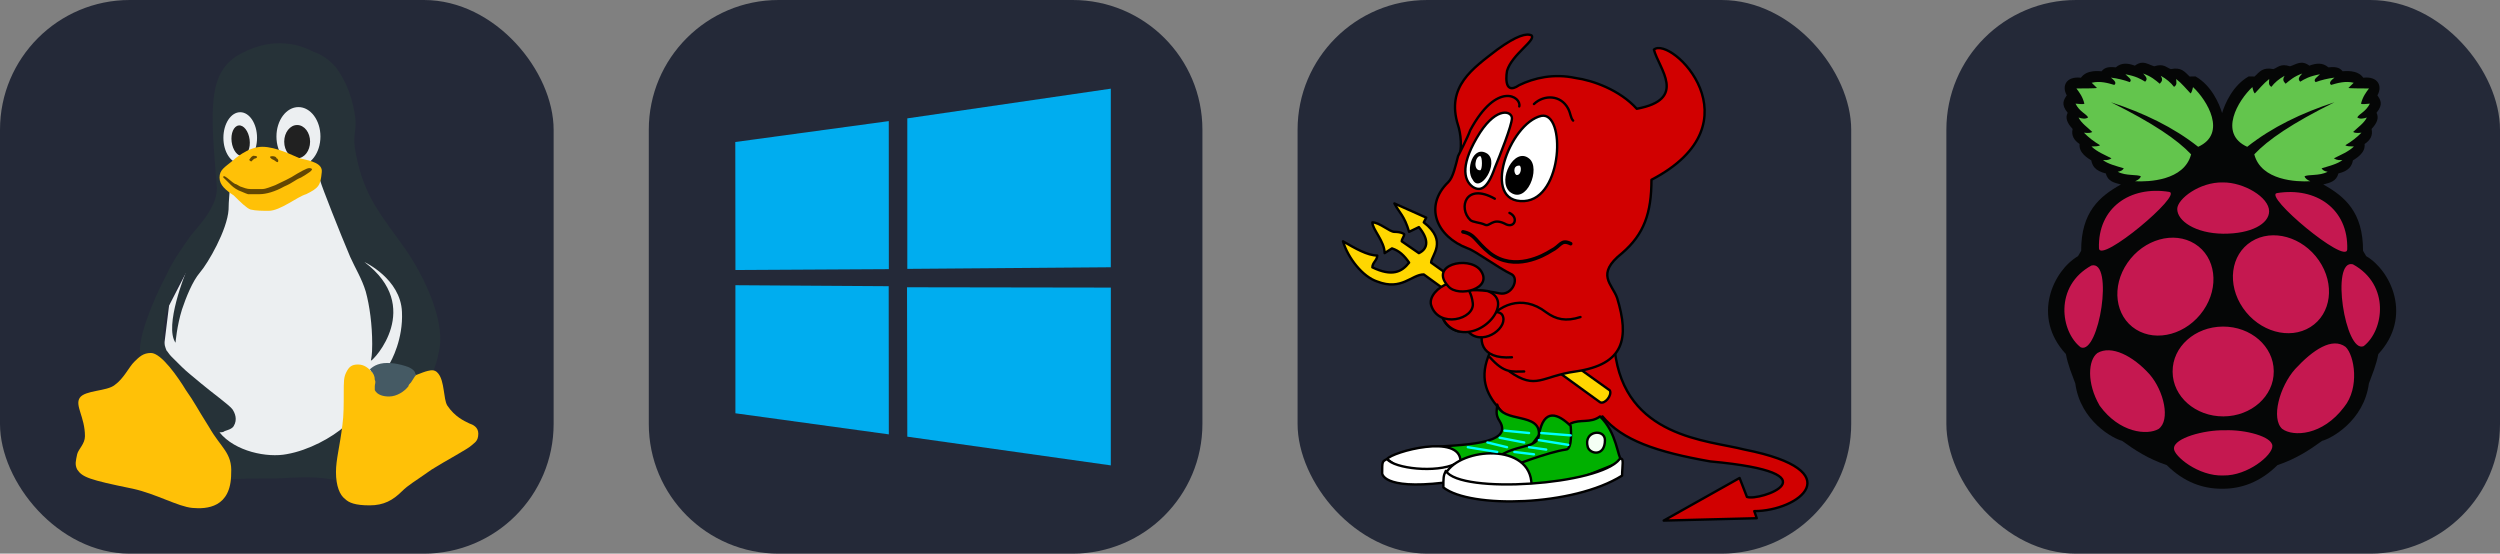
  <svg width="216.75" height="48" viewBox="0 0 1156 256" fill="none" xmlns="http://www.w3.org/2000/svg" xmlns:xlink="http://www.w3.org/1999/xlink" version="1.1">
    
        <rect x="0" y="0" width="1156" height="256" fill="#808080" stroke="none"/>
    
        <g transform="translate(0, 0)">
          <svg xmlns="http://www.w3.org/2000/svg" width="256" height="256" fill="none" viewBox="0 0 256 256"><rect width="256" height="256" fill="#242938" rx="60"/><path fill="#ECEFF1" d="M85.949 199.926L110.48 213.546H147.576L182.278 187.491L197.834 146.632L161.935 103.405L151.764 79.127L102.104 80.903L102.702 94.523L93.129 112.287L78.171 141.303L75.18 165.581L85.949 199.926Z"/><path fill="#263238" d="M187.064 114.656C177.491 101.036 169.713 92.746 165.525 75.574C161.337 58.401 166.722 63.139 163.132 48.335C161.337 40.637 158.345 35.307 155.354 31.162C151.764 27.017 147.576 24.648 145.182 24.056C139.798 21.096 127.233 16.358 111.677 24.648C95.522 32.939 97.317 50.703 100.309 86.825C100.309 89.193 99.71 92.154 98.514 94.523C96.121 99.852 91.932 104.589 88.343 108.735C84.154 114.656 79.966 120.578 76.975 127.091C69.795 140.711 63.213 157.883 65.008 164.397C68 163.805 105.694 220.652 105.694 221.836C108.087 221.244 118.258 221.244 127.233 221.244C139.798 220.652 146.977 220.06 157.149 222.428C157.149 220.652 156.55 218.875 156.55 217.099C156.55 213.546 157.149 210.585 157.747 206.44C158.345 203.479 158.944 200.519 159.542 196.966C153.559 202.295 142.789 208.217 132.618 209.993C123.643 211.769 108.685 208.809 101.505 199.926C102.104 199.926 103.3 199.926 103.899 199.334C105.694 198.742 107.489 198.15 108.087 196.966C109.882 194.005 108.685 191.044 107.489 189.268C106.292 187.491 97.317 180.977 93.129 177.425C88.941 173.872 86.548 172.095 84.154 169.727C84.154 169.727 80.564 166.174 79.368 164.989C78.171 163.805 77.573 162.621 76.975 162.028C75.778 159.068 75.18 155.515 75.778 150.778C76.376 144.264 78.769 138.934 81.761 133.013C82.958 130.644 85.949 125.907 85.949 125.907C85.949 125.907 75.778 150.778 81.163 158.476C81.163 158.476 81.761 150.778 84.154 143.08C85.949 137.75 88.941 130.052 92.531 125.907C96.121 121.762 105.095 106.366 105.694 96.891C105.694 92.746 106.292 88.601 106.292 85.641C103.899 83.272 145.781 77.35 148.174 83.864C148.772 86.233 157.149 107.55 161.935 118.801C164.328 124.131 167.32 128.868 169.115 134.789C170.91 141.303 172.106 150.185 172.106 159.068C172.106 160.844 172.106 163.805 171.508 166.766C172.705 166.766 196.039 141.895 168.517 121.17C168.517 121.17 185.269 128.868 185.868 144.264C186.466 156.699 181.081 166.766 179.885 168.542C180.483 168.542 192.449 173.872 193.047 173.872C195.441 173.872 200.227 172.095 200.227 172.095C200.826 170.319 202.62 165.581 202.62 163.805C206.809 150.185 196.637 128.276 187.064 114.656V114.656Z"/><path fill="#ECEFF1" d="M111.078 75.574C115.374 75.574 118.856 70.271 118.856 63.731C118.856 57.19 115.374 51.888 111.078 51.888C106.783 51.888 103.3 57.19 103.3 63.731C103.3 70.271 106.783 75.574 111.078 75.574Z"/><path fill="#ECEFF1" d="M138.002 76.758C143.62 76.758 148.174 70.66 148.174 63.139C148.174 55.617 143.62 49.519 138.002 49.519C132.385 49.519 127.831 55.617 127.831 63.139C127.831 70.66 132.385 76.758 138.002 76.758Z"/><path fill="#212121" d="M115.424 64.541C114.927 60.648 112.663 57.724 110.368 58.011C108.074 58.298 106.616 61.687 107.114 65.581C107.611 69.474 109.874 72.398 112.169 72.111C114.464 71.823 115.921 68.434 115.424 64.541Z"/><path fill="#212121" d="M137.404 73.205C140.709 73.205 143.387 69.759 143.387 65.507C143.387 61.256 140.709 57.809 137.404 57.809C134.1 57.809 131.421 61.256 131.421 65.507C131.421 69.759 134.1 73.205 137.404 73.205Z"/><path fill="#FFC107" d="M216.98 195.781C214.587 194.597 210.398 192.82 206.808 187.491C205.014 184.53 205.612 176.24 202.62 172.687C200.825 170.319 198.432 171.503 197.834 171.503C192.449 172.687 179.884 180.977 171.508 171.503C170.311 170.319 168.516 168.542 165.525 168.542C162.533 168.542 161.337 169.726 160.14 172.095C158.943 174.464 158.943 176.24 158.943 182.162C158.943 186.899 158.943 192.228 158.345 196.373C157.148 206.44 155.354 212.362 155.354 218.283C155.354 224.797 157.148 228.942 159.542 230.718C161.337 232.495 164.328 233.679 170.91 233.679C177.491 233.679 181.679 231.311 185.868 227.165C188.859 224.205 191.252 223.02 199.629 217.099C206.21 212.954 216.382 207.624 218.176 205.848C219.373 204.664 221.168 204.071 221.168 200.518C221.168 197.558 218.775 196.373 216.98 195.781V195.781Z"/><path fill="#FFC107" d="M96.719 197.558C90.736 188.083 90.137 186.307 85.949 180.385C82.359 174.464 74.581 163.213 69.795 163.213C66.205 163.213 64.41 164.989 62.017 167.358C59.623 169.726 57.23 175.056 53.042 178.017C49.452 180.977 39.281 180.385 36.888 183.938C34.494 187.491 39.281 192.821 39.281 201.703C39.281 205.256 36.289 207.624 35.691 209.993C35.093 212.954 34.494 214.73 35.691 217.099C38.084 220.652 41.076 221.836 61.418 225.981C72.188 228.35 82.359 234.271 88.941 234.864C95.522 235.456 106.89 234.864 106.89 218.875C107.489 209.401 102.104 207.032 96.719 197.558Z"/><path fill="#FFC107" d="M108.087 90.378C104.497 88.009 101.505 85.64 101.505 82.088C101.505 78.535 103.899 77.35 107.489 74.389C108.087 73.797 114.668 67.876 121.25 67.876C127.831 67.876 135.609 72.021 138.601 73.205C143.986 74.389 149.37 75.574 148.772 79.719C148.174 85.64 147.576 86.825 141.592 89.785C137.404 90.97 129.626 97.484 124.241 97.484C121.848 97.484 118.258 97.484 115.865 96.891C114.07 96.299 111.078 93.338 108.087 90.378V90.378Z"/><path fill="#634703" d="M106.89 85.641C108.087 86.825 109.882 88.009 111.677 88.601C112.873 89.193 114.668 89.786 114.668 89.786C117.062 89.786 118.857 89.786 120.053 89.786C123.045 89.786 127.233 88.601 131.421 86.233C135.609 84.456 136.208 83.272 139.199 82.088C142.191 80.311 145.182 78.535 143.986 77.942C142.789 77.35 141.592 77.942 137.404 80.311C133.814 82.68 130.823 83.864 127.233 85.641C125.438 86.233 123.045 87.417 121.25 87.417C119.455 87.417 117.66 87.417 115.865 87.417C114.07 87.417 112.873 86.825 111.078 86.233C109.882 85.641 109.283 85.048 108.685 85.048C107.489 84.456 105.095 82.088 103.899 81.495C103.899 81.495 102.702 81.495 103.3 82.088C105.095 83.864 105.694 84.456 106.89 85.641Z"/><path fill="#634703" d="M124.84 72.613C125.438 73.797 126.635 73.797 127.233 74.389C127.831 74.982 128.429 74.982 128.429 74.982C129.028 74.389 128.429 73.205 127.831 73.205C127.831 72.021 124.84 72.021 124.84 72.613V72.613Z"/><path fill="#634703" d="M115.267 73.797C115.267 74.389 116.463 74.982 116.463 74.389C117.062 73.797 117.66 73.205 118.258 73.205C119.455 72.613 118.856 72.021 117.062 72.021C115.865 72.613 115.865 73.205 115.267 73.797V73.797Z"/><path fill="#455A64" d="M173.303 178.609C173.303 179.201 173.303 179.793 173.303 180.385C174.5 182.754 177.491 183.346 179.884 183.346C183.474 183.346 187.064 180.977 188.859 178.609C188.859 178.017 189.457 177.424 190.056 176.832C191.252 175.056 191.851 173.872 192.449 173.279C192.449 173.279 191.851 172.687 191.851 172.095C191.252 170.911 189.457 169.726 187.064 169.134C185.269 168.542 182.278 167.95 181.081 167.95C175.696 167.358 172.705 169.134 170.91 170.911C170.91 170.911 171.508 170.911 171.508 171.503C172.705 172.687 173.303 173.872 173.303 175.648C173.901 176.832 173.303 177.424 173.303 178.609V178.609Z"/></svg>
        </g>
         
        <g transform="translate(300, 0)">
          <svg width="256" height="256" viewBox="0 0 256 256" fill="none" xmlns="http://www.w3.org/2000/svg">
<g clip-path="url(#clip0_33_480)">
<path d="M196 0H60C26.863 0 0 26.863 0 60V196C0 229.137 26.863 256 60 256H196C229.137 256 256 229.137 256 196V60C256 26.863 229.137 0 196 0Z" fill="#242938"/>
<path d="M40 65.663L110.968 55.998L111 124.453L40.066 124.857L40 65.663ZM110.935 132.34L110.99 200.855L40.056 191.102L40.052 131.881L110.935 132.34ZM119.537 54.733L213.636 41V123.582L119.537 124.33V54.733ZM213.658 132.984L213.636 215.195L119.537 201.914L119.406 132.831L213.658 132.984Z" fill="#00ADEF"/>
</g>
<defs>
<clipPath id="clip0_33_480">
<rect width="256" height="256" fill="white"/>
</clipPath>
</defs>
</svg>

        </g>
         
        <g transform="translate(600, 0)">
          <svg xmlns="http://www.w3.org/2000/svg" width="256" height="256" fill="none" viewBox="0 0 256 256"><rect width="256" height="256" fill="#242938" rx="60"/><path fill="#D10000" d="M146.655 161.923C151.184 202.415 189.673 203.509 206.653 207.887C256.462 217.736 231.558 236.341 211.181 236.341L212.313 239.624L169.296 240.719L204.389 221.02L207.785 229.775C213.445 231.963 250.802 218.831 190.805 213.359C165.9 208.981 150.051 203.509 140.995 192.566L110.43 210.076C102.506 192.566 78.734 185.999 88.922 163.017"/><path stroke="#000" stroke-linecap="round" stroke-linejoin="round" stroke-width="1.113" d="M146.655 161.923C151.184 202.415 189.673 203.509 206.653 207.887C256.462 217.736 231.558 236.341 211.181 236.341L212.313 239.624L169.296 240.719L204.389 221.02L207.785 229.775C213.445 231.963 250.802 218.831 190.805 213.359C165.9 208.981 150.051 203.509 140.995 192.566L110.43 210.076C102.506 192.566 78.734 185.999 88.922 163.017"/><path fill="gold" stroke="#000" stroke-linecap="round" stroke-linejoin="round" stroke-width="1.113" d="M139.863 185.999C142.127 187.094 145.523 182.716 144.391 180.527L61.753 121.431C61.753 118.148 69.677 111.581 58.357 102.826L59.489 100.637L44.773 94.071C47.037 98.449 49.301 99.543 51.565 107.204L56.093 105.015C60.621 110.487 60.621 114.864 56.093 117.053L48.169 111.581C48.169 110.487 49.301 109.392 49.301 108.298C49.301 108.298 48.169 107.204 44.773 107.204C42.509 107.204 37.98 102.826 34.584 102.826C34.584 106.109 40.245 111.581 40.245 117.053L43.641 114.864C47.037 115.959 49.301 118.148 51.565 121.431C48.169 125.808 43.641 127.997 34.584 123.619C34.584 121.431 36.848 120.336 36.848 118.148C32.32 118.148 26.66 114.864 21 111.581C23.264 119.242 30.056 127.997 36.848 130.186C48.169 134.563 52.697 126.903 58.357 126.903L139.863 185.999Z"/><path fill="#D10000" d="M108.166 114.864L74.206 74.372C76.469 68.9 75.338 61.239 74.206 57.956C68.545 39.899 80.998 31.691 92.318 22.936C101.374 16.37 105.902 15.275 108.166 16.37C110.43 18.558 99.11 25.125 96.846 32.785C96.846 32.785 94.582 44.824 102.506 39.352C109.298 36.069 118.355 33.88 128.543 36.069C136.467 37.163 148.92 41.541 156.844 50.296C180.616 45.918 167.032 31.691 164.768 22.936C172.692 16.37 214.011 56.862 163.636 83.127C163.636 98.449 160.24 108.298 150.052 117.053C137.599 126.903 145.523 131.28 147.788 137.846C153.448 156.451 151.184 168.489 128.543 171.772C112.695 173.961 110.43 180.527 97.978 171.772"/><path stroke="#000" stroke-linecap="round" stroke-linejoin="round" stroke-width="1.113" d="M108.166 114.864L74.206 74.372C76.469 68.9 75.338 61.239 74.206 57.956C68.545 39.899 80.998 31.691 92.318 22.936C101.374 16.37 105.902 15.275 108.166 16.37C110.43 18.558 99.11 25.125 96.846 32.785C96.846 32.785 94.582 44.824 102.506 39.352C109.298 36.069 118.355 33.88 128.543 36.069C136.467 37.163 148.92 41.541 156.844 50.296C180.616 45.918 167.032 31.691 164.768 22.936C172.692 16.37 214.011 56.862 163.636 83.127C163.636 98.449 160.24 108.298 150.052 117.053C137.599 126.903 145.523 131.28 147.788 137.846C153.448 156.451 151.184 168.489 128.543 171.772C112.695 173.961 110.43 180.527 97.978 171.772"/><path fill="#D10000" d="M102.506 49.201C103.638 44.824 92.318 37.163 79.866 60.145C78.734 63.428 74.205 72.183 74.205 72.183C73.073 76.561 71.941 82.033 69.677 84.222C58.357 95.165 64.017 109.392 78.734 114.864C82.13 115.959 92.318 123.619 99.11 126.903C102.506 129.091 99.11 136.752 93.45 135.658C62.885 129.091 61.753 149.885 74.205 153.168L118.355 150.979"/><path stroke="#000" stroke-linecap="round" stroke-linejoin="round" stroke-width="1.113" d="M102.506 49.201C103.638 44.824 92.318 37.163 79.866 60.145C78.734 63.428 74.205 72.183 74.205 72.183C73.073 76.561 71.941 82.033 69.677 84.222C58.357 95.165 64.017 109.392 78.734 114.864C82.13 115.959 92.318 123.619 99.11 126.903C102.506 129.091 99.11 136.752 93.45 135.658C62.885 129.091 61.753 149.885 74.205 153.168L118.355 150.979"/><path stroke="#000" stroke-linecap="round" stroke-linejoin="round" stroke-width="1.113" d="M109.298 48.107C113.826 43.729 121.751 43.729 125.147 50.296C126.279 52.484 126.279 54.673 127.411 55.767"/><path fill="#D10000" d="M76.469 107.204C82.13 108.298 82.13 111.581 88.922 117.053C100.242 125.808 113.827 118.147 117.223 115.959C121.751 113.77 121.751 110.487 126.279 112.676"/><path stroke="#000" stroke-linecap="round" stroke-linejoin="round" stroke-width="1.67" d="M76.469 107.204C82.13 108.298 82.13 111.581 88.922 117.053C100.242 125.808 113.827 118.147 117.223 115.959C121.751 113.77 121.751 110.487 126.279 112.676"/><path fill="#D10000" d="M91.186 91.882C77.602 84.222 74.206 96.26 79.866 101.732C80.998 102.826 84.394 102.826 86.658 103.921C88.922 105.015 90.054 100.637 95.714 103.373C100.242 106.109 102.506 100.637 97.978 98.449"/><path stroke="#000" stroke-linecap="round" stroke-linejoin="round" stroke-width="1.113" d="M91.186 91.882C77.602 84.222 74.206 96.26 79.866 101.732C80.998 102.826 84.394 102.826 86.658 103.921C88.922 105.015 90.054 100.637 95.714 103.373C100.242 106.109 102.506 100.637 97.978 98.449"/><path fill="#fff" stroke="#000" stroke-linecap="round" stroke-linejoin="round" stroke-width="1.113" d="M99.11 54.673C99.11 51.39 92.318 49.201 84.394 61.24C75.338 75.467 76.469 83.127 80.998 86.41C84.394 88.599 87.79 87.505 91.186 77.655C93.45 72.183 99.11 57.956 99.11 54.673Z"/><path fill="#fff" stroke="#000" stroke-linecap="round" stroke-linejoin="round" stroke-width="1.113" d="M112.694 53.579C124.015 51.39 122.883 91.882 104.77 92.977C84.394 94.071 97.978 56.862 112.694 53.579Z"/><path fill="#000" d="M107.034 73.278C112.694 77.655 105.902 95.165 97.978 88.599C92.318 83.127 100.242 67.806 107.034 73.278Z"/><path fill="#000" d="M87.79 71.089C93.45 75.466 84.394 89.693 80.998 83.127C77.602 78.749 80.998 66.711 87.79 71.089Z"/><path fill="#fff" d="M84.394 72.183C85.526 72.183 85.526 78.749 84.394 78.749C80.998 78.749 82.13 72.183 84.394 72.183Z"/><path fill="#fff" d="M102.506 76.561C103.638 76.561 103.638 80.938 101.374 80.938C100.242 80.938 99.11 76.561 102.506 76.561Z"/><path fill="#D10000" d="M104.77 171.772C99.11 171.772 95.714 172.867 88.922 165.206Z"/><path stroke="#000" stroke-linecap="round" stroke-linejoin="round" stroke-width="1.113" d="M104.77 171.772C99.11 171.772 95.714 172.867 88.922 165.206"/><path fill="#D10000" d="M99.11 165.206C69.677 167.395 92.318 126.902 114.959 144.413C119.487 147.696 124.015 148.79 130.807 146.601"/><path stroke="#000" stroke-linecap="round" stroke-linejoin="round" stroke-width="1.113" d="M99.11 165.206C69.677 167.395 92.318 126.902 114.959 144.413C119.487 147.696 124.015 148.79 130.807 146.601"/><path fill="#D10000" stroke="#000" stroke-linecap="round" stroke-linejoin="round" stroke-width="1.113" d="M94.582 145.507C97.978 150.979 86.658 159.734 79.866 154.262C73.073 148.79 91.186 141.13 94.582 145.507Z"/><path fill="#D10000" stroke="#000" stroke-linecap="round" stroke-linejoin="round" stroke-width="1.113" d="M87.79 134.563C61.753 131.28 62.885 149.885 74.205 153.168C86.658 156.451 100.242 138.941 87.79 134.563Z"/><path fill="#D10000" stroke="#000" stroke-linecap="round" stroke-linejoin="round" stroke-width="1.113" d="M80.998 140.035C82.13 147.696 65.149 152.073 61.753 141.129C59.489 133.469 78.734 122.525 80.998 140.035Z"/><path fill="#D10000" stroke="#000" stroke-linecap="round" stroke-linejoin="round" stroke-width="1.113" d="M84.394 124.714C91.186 133.469 74.205 137.846 69.677 132.374C60.621 122.525 78.734 118.147 84.394 124.714Z"/><path fill="#00B000" stroke="#000" stroke-linecap="round" stroke-linejoin="round" stroke-width="1.113" d="M60.621 206.793C75.338 205.698 100.242 205.698 93.45 194.754C91.186 191.471 92.318 189.283 92.318 187.094C94.582 195.849 112.695 190.377 111.562 201.321L90.054 229.775L60.621 206.793Z"/><path fill="#00B000" d="M126.279 195.849C130.807 193.66 135.335 195.849 139.863 192.566C147.787 200.226 147.787 211.17 150.051 213.359L111.562 228.68L86.658 216.642C97.978 203.509 110.43 208.981 111.562 201.321C113.826 188.188 120.619 191.471 126.279 196.943C126.279 196.943 127.411 207.887 124.015 207.887C116.091 208.981 99.11 215.548 99.11 215.548"/><path stroke="#000" stroke-linecap="round" stroke-linejoin="round" stroke-width="1.113" d="M126.279 195.849C130.807 193.66 135.335 195.849 139.863 192.566C147.787 200.226 147.787 211.17 150.051 213.359L111.562 228.68L86.658 216.642C97.978 203.509 110.43 208.981 111.562 201.321C113.826 188.188 120.619 191.471 126.279 196.943C126.279 196.943 127.411 207.887 124.015 207.887C116.091 208.981 99.11 215.548 99.11 215.548"/><path fill="#fff" stroke="#000" stroke-linecap="round" stroke-linejoin="round" stroke-width="1.113" d="M41.377 212.265C43.641 208.982 75.337 200.226 75.337 213.359L56.093 223.209L41.377 212.265Z"/><path fill="#F4FFF4" stroke="#000" stroke-linecap="round" stroke-linejoin="round" stroke-width="1.113" d="M142.127 203.51C142.127 211.17 135.335 210.076 134.203 206.793C131.939 199.132 142.127 198.038 142.127 203.51Z"/><path fill="#fff" d="M67.413 223.208C39.112 226.492 39.112 218.831 39.112 218.831C39.112 213.359 39.112 213.359 41.377 212.265C44.773 216.642 64.017 218.831 73.073 214.453"/><path stroke="#000" stroke-linecap="round" stroke-linejoin="round" stroke-width="1.113" d="M67.413 223.208C39.112 226.492 39.112 218.831 39.112 218.831C39.112 213.359 39.112 213.359 41.377 212.265C44.773 216.642 64.017 218.831 73.073 214.453"/><path fill="#fff" stroke="#000" stroke-linecap="round" stroke-linejoin="round" stroke-width="1.113" d="M108.167 224.303C108.167 204.604 75.338 206.793 68.545 218.831L83.262 229.775L108.167 224.303Z"/><path fill="#fff" stroke="#000" stroke-linecap="round" stroke-linejoin="round" stroke-width="1.113" d="M148.92 212.265C151.184 211.17 150.052 215.548 150.052 219.925C127.411 234.152 79.866 235.247 67.413 225.397C67.413 221.02 67.413 219.925 68.545 217.736C75.338 228.68 139.863 224.303 148.92 212.265Z"/><path fill="#D10000" d="M95.714 199.132L107.034 200.226L95.714 199.132ZM93.45 202.415L104.77 204.604L93.45 202.415ZM87.79 204.604L96.846 206.793L87.79 204.604ZM78.734 206.793L92.318 208.982L78.734 206.793ZM112.695 200.226L126.279 201.321L112.695 200.226ZM111.563 203.51L125.147 205.698L111.563 203.51ZM107.034 206.793L114.959 207.887L107.034 206.793ZM100.242 208.982L109.298 210.076Z"/><path stroke="#0FF" stroke-linecap="round" stroke-linejoin="round" stroke-width="1.113" d="M100.242 208.982L109.298 210.076M95.714 199.132L107.034 200.226L95.714 199.132ZM93.45 202.415L104.77 204.604L93.45 202.415ZM87.79 204.604L96.846 206.793L87.79 204.604ZM78.734 206.793L92.318 208.982L78.734 206.793ZM112.695 200.226L126.279 201.321L112.695 200.226ZM111.563 203.51L125.147 205.698L111.563 203.51ZM107.034 206.793L114.959 207.887L107.034 206.793Z"/></svg>
        </g>
         
        <g transform="translate(900, 0)">
          <svg width="256" height="256" viewBox="0 0 256 256" fill="none" xmlns="http://www.w3.org/2000/svg">
<rect width="256" height="256" rx="60" fill="#242938"/>
<path d="M90.582 29.003C89.543 29.034 88.424 29.402 87.154 30.362C84.042 29.213 81.026 28.814 78.329 31.153C74.163 30.636 72.809 31.704 71.784 32.953C70.87 32.934 64.942 32.051 62.224 35.937C55.393 35.163 53.232 39.788 55.678 44.098C54.285 46.17 52.837 48.212 56.101 52.159C54.947 54.356 55.662 56.739 58.382 59.626C57.664 62.713 59.074 64.893 61.604 66.592C61.13 70.818 65.649 73.278 66.999 74.152C67.517 76.614 68.597 78.94 73.761 80.223C74.608 83.897 77.712 84.53 80.716 85.299C70.787 90.831 62.274 98.104 62.333 115.955L60.877 118.442C49.491 125.076 39.25 146.395 55.266 163.725C56.314 169.15 58.066 173.045 59.628 177.358C61.966 194.735 77.215 202.871 81.236 203.834C87.131 208.134 93.408 212.214 101.902 215.074C109.909 222.988 118.585 226.003 127.308 226H127.692C136.417 226.004 145.093 222.988 153.098 215.074C161.593 212.216 167.869 208.134 173.764 203.834C177.786 202.871 193.036 194.735 195.371 177.356C196.933 173.045 198.687 169.15 199.735 163.725C215.75 146.395 205.509 125.073 194.122 118.438L192.668 115.954C192.726 98.104 184.212 90.827 174.283 85.298C177.287 84.528 180.391 83.892 181.241 80.222C186.402 78.937 187.481 76.613 188 74.15C189.349 73.273 193.87 70.817 193.396 66.587C195.925 64.891 197.335 62.71 196.618 59.621C199.338 56.737 200.052 54.353 198.897 52.155C202.162 48.212 200.713 46.167 199.32 44.097C201.765 39.784 199.608 35.161 192.774 35.935C190.056 32.051 184.129 32.934 183.216 32.951C182.189 31.703 180.834 30.635 176.669 31.152C173.973 28.814 170.955 29.213 167.844 30.362C164.151 27.569 161.704 29.808 158.913 30.655C154.44 29.253 153.417 31.172 151.221 31.954C146.343 30.966 144.86 33.116 142.521 35.386L139.801 35.335C132.444 39.487 128.79 47.948 127.496 52.297C126.198 47.946 122.553 39.486 115.197 35.335L112.477 35.384C110.135 33.114 108.653 30.966 103.776 31.954C101.579 31.172 100.557 29.254 96.082 30.655C94.248 30.099 92.563 28.943 90.579 29.002L90.582 29.003Z" fill="#050606"/>
<path d="M76.082 47.281C95.601 56.92 106.946 64.722 113.164 71.366C109.981 83.591 93.373 84.148 87.299 83.805C88.544 83.251 89.581 82.586 89.949 81.567C88.425 80.53 83.023 81.458 79.25 79.426C80.699 79.138 81.377 78.858 82.055 77.835C78.49 76.745 74.652 75.806 72.394 74.001C73.613 74.018 74.75 74.264 76.342 73.205C73.149 71.557 69.743 70.252 67.098 67.732C68.744 67.694 70.526 67.715 71.044 67.135C68.122 65.402 65.657 63.472 63.618 61.364C65.928 61.63 66.902 61.401 67.462 61.013C65.252 58.847 62.457 57.017 61.124 54.347C62.839 54.913 64.408 55.13 65.539 54.296C64.787 52.674 61.574 51.717 59.721 47.928C61.527 48.094 63.442 48.305 63.823 47.928C62.987 44.656 61.55 42.816 60.139 40.913C64.002 40.857 69.856 40.925 69.591 40.611L67.201 38.275C70.976 37.3 74.838 38.432 77.642 39.269C78.9 38.318 77.62 37.116 76.085 35.884C79.292 36.295 82.189 37.003 84.807 37.976C86.208 36.765 83.9 35.555 82.783 34.342C87.738 35.244 89.838 36.509 91.923 37.778C93.438 36.386 92.01 35.206 90.99 33.996C94.725 35.321 96.649 37.034 98.677 38.723C99.364 37.833 100.42 37.182 99.144 35.04C101.795 36.505 103.793 38.232 105.271 40.165C106.912 39.163 106.249 37.793 106.259 36.532C109.016 38.681 110.764 40.966 112.908 43.201C113.336 42.901 113.714 41.879 114.049 40.265C120.625 46.378 129.919 61.778 116.437 67.883C104.964 58.818 91.261 52.226 76.077 47.281H76.08H76.082ZM179.464 47.281C159.947 56.922 148.599 64.72 142.383 71.366C145.568 83.591 162.176 84.148 168.247 83.805C167.003 83.251 165.967 82.586 165.6 81.567C167.123 80.53 172.527 81.458 176.298 79.426C174.849 79.138 174.17 78.858 173.494 77.835C177.057 76.745 180.896 75.806 183.154 74.001C181.935 74.018 180.796 74.264 179.205 73.205C182.398 71.557 185.804 70.252 188.452 67.732C186.8 67.694 185.022 67.715 184.504 67.135C187.427 65.402 189.892 63.472 191.932 61.364C189.621 61.63 188.647 61.401 188.087 61.013C190.296 58.847 193.091 57.017 194.424 54.347C192.709 54.913 191.141 55.13 190.009 54.296C190.76 52.674 193.974 51.717 195.827 47.928C194.019 48.094 192.106 48.305 191.722 47.928C192.563 44.656 193.998 42.815 195.41 40.911C191.547 40.856 185.692 40.923 185.957 40.611L188.349 38.275C184.572 37.299 180.71 38.43 177.908 39.267C176.648 38.316 177.932 37.114 179.464 35.883C176.26 36.294 173.36 37.002 170.742 37.975C169.341 36.763 171.65 35.554 172.766 34.341C167.811 35.243 165.713 36.508 163.625 37.774C162.112 36.385 163.54 35.204 164.559 33.995C160.823 35.32 158.899 37.033 156.873 38.719C156.187 37.831 155.129 37.18 156.406 35.036C153.754 36.503 151.755 38.228 150.277 40.163C148.636 39.161 149.3 37.791 149.289 36.531C146.535 38.679 144.784 40.966 142.642 43.2C142.212 42.9 141.834 41.878 141.5 40.263C134.923 46.376 125.63 61.776 139.111 67.882C150.58 58.812 164.279 52.223 179.467 47.28H179.464" fill="#63C54D"/>
<path d="M151.379 171.774C151.447 183.182 141.034 192.48 128.122 192.541C115.209 192.601 104.687 183.402 104.618 171.992V171.774C104.549 160.365 114.962 151.067 127.874 151.007C140.788 150.947 151.31 160.146 151.379 171.555V171.772V171.774ZM114.925 112.763C124.611 118.844 126.357 132.629 118.825 143.552C111.29 154.475 97.331 158.401 87.642 152.319C77.956 146.238 76.209 132.451 83.743 121.53C91.276 110.605 105.236 106.681 114.925 112.763ZM141.072 111.661C131.384 117.744 129.638 131.527 137.172 142.452C144.706 153.373 158.666 157.301 168.352 151.217C178.042 145.136 179.786 131.351 172.253 120.428C164.718 109.507 150.76 105.58 141.072 111.663V111.661ZM67.105 122.769C77.563 120.081 70.635 164.229 62.127 160.608C52.764 153.393 49.748 132.265 67.103 122.769H67.105ZM187.978 122.219C177.517 119.534 184.445 163.682 192.957 160.06C202.318 152.844 205.332 131.715 187.978 122.219ZM152.897 89.281C170.948 86.36 185.966 96.634 185.36 115.389C184.766 122.578 146.246 90.35 152.897 89.279V89.281ZM103.025 88.73C84.972 85.809 69.953 96.086 70.56 114.839C71.154 122.028 109.675 89.799 103.025 88.73ZM127.891 84.356C117.12 84.088 106.781 92.019 106.754 96.615C106.726 102.205 115.272 107.926 127.967 108.072C140.928 108.16 149.199 103.492 149.241 97.725C149.288 91.191 137.451 84.256 127.891 84.356ZM128.724 198.957C138.117 198.563 150.722 201.855 150.745 206.221C150.902 210.461 139.315 220.041 128.101 219.857C116.488 220.338 105.1 210.742 105.25 207.417C105.075 202.54 119.392 198.734 128.724 198.957ZM93.964 173.078C100.65 180.798 103.697 194.36 98.119 198.357C92.84 201.41 80.017 200.153 70.902 187.608C64.758 177.084 65.551 166.372 69.866 163.224C76.319 159.458 86.29 164.546 93.962 173.078H93.964ZM161.293 170.63C154.056 178.752 150.027 193.561 155.305 198.331C160.351 202.038 173.899 201.519 183.908 188.214C191.175 179.278 188.739 164.357 184.589 160.394C178.423 155.823 169.572 161.672 161.292 170.627V170.63" fill="#C51850"/>
</svg>

        </g>
        
  </svg>
  